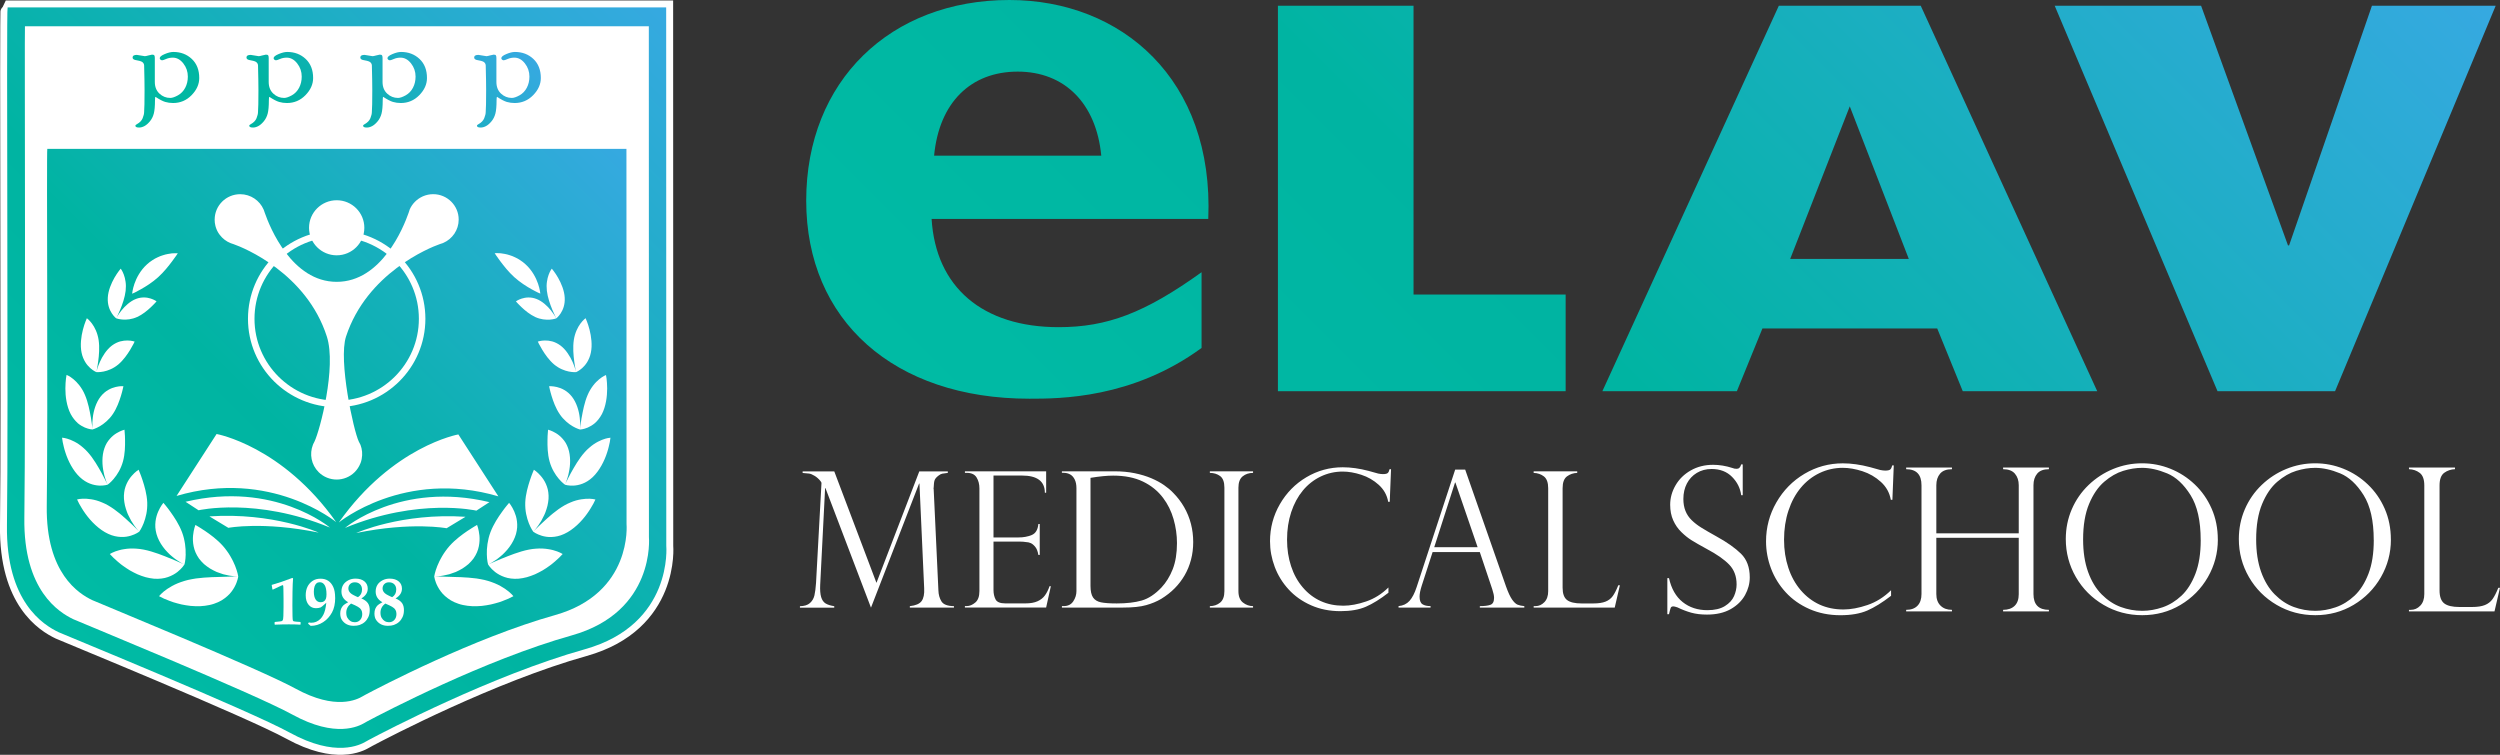 <svg xmlns="http://www.w3.org/2000/svg" xmlns:xlink="http://www.w3.org/1999/xlink" id="Livello_2" data-name="Livello 2" viewBox="0 0 962.43 290.58"><rect x="0" y="0" width="962.43" height="290.58" fill="#333333" stroke="none"/><defs><style>      .cls-1 {        stroke-miterlimit: 10;        stroke-width: 5.36px;      }      .cls-1, .cls-2 {        fill: #fff;      }      .cls-1, .cls-3 {        stroke: #fff;      }      .cls-4 {        fill: url(#Nuovo_campione_sfumatura_1-4);      }      .cls-5 {        fill: url(#Nuovo_campione_sfumatura_1-2);      }      .cls-6 {        fill: url(#Nuovo_campione_sfumatura_1);      }      .cls-3 {        fill: none;        stroke-miterlimit: 3.86;        stroke-width: 2.51px;      }      .cls-7 {        fill: url(#Nuovo_campione_sfumatura_1-3);      }    </style><linearGradient id="Nuovo_campione_sfumatura_1" data-name="Nuovo campione sfumatura 1" x1="10.84" y1="234.13" x2="249.29" y2="-4.33" gradientUnits="userSpaceOnUse"><stop offset="0" stop-color="#00bba4"></stop><stop offset=".37" stop-color="#00b4a2"></stop><stop offset="1" stop-color="#36a9e1"></stop></linearGradient><linearGradient id="Nuovo_campione_sfumatura_1-2" data-name="Nuovo campione sfumatura 1" x1="34.61" y1="232.34" x2="225.41" y2="41.54" xlink:href="#Nuovo_campione_sfumatura_1"></linearGradient><linearGradient id="Nuovo_campione_sfumatura_1-3" data-name="Nuovo campione sfumatura 1" x1="451.36" y1="250.41" x2="830.17" y2="-128.4" xlink:href="#Nuovo_campione_sfumatura_1"></linearGradient><linearGradient id="Nuovo_campione_sfumatura_1-4" data-name="Nuovo campione sfumatura 1" x1="80.41" y1="76.93" x2="169.99" y2="-12.65" xlink:href="#Nuovo_campione_sfumatura_1"></linearGradient></defs><g id="Livello_1-2" data-name="Livello 1"><g><g><path class="cls-1" d="M2.93,2.85h253.53s.04,207.27.04,207.27c0,0,2.75,30.25-31.37,39.83-35.63,10-76.81,31.53-83,34.82-.4.22-.8.44-1.2.67-2.26,1.33-11.66,6.32-29.36-3.38-15.81-8.67-87.22-37.83-88.97-38.66-5.81-2.77-20.32-11.67-19.92-41.12C3.26,160.82,2.39,3.15,2.93,2.85Z"></path><path class="cls-6" d="M2.93,2.85h253.53s.04,207.27.04,207.27c0,0,2.75,30.25-31.37,39.83-35.63,10-76.81,31.53-83,34.82-.4.22-.8.44-1.2.67-2.26,1.33-11.66,6.32-29.36-3.38-15.81-8.67-87.22-37.83-88.97-38.66-5.81-2.77-20.32-11.67-19.92-41.12C3.26,160.82,2.39,3.15,2.93,2.85Z"></path><path class="cls-2" d="M9.6,10.12h240.18s.04,196.7.04,196.7c0,0,2.6,28.7-29.72,37.79-33.76,9.49-72.76,29.92-78.63,33.04-.38.2-.76.42-1.13.64-2.14,1.26-11.04,6-27.81-3.21-14.98-8.22-82.63-35.9-84.29-36.69-5.51-2.63-19.25-11.07-18.87-39.02.54-39.34.05-188.86.23-189.25Z"></path><path class="cls-5" d="M18.2,57.3h222.96l.04,144.43s2.42,26.65-27.59,35.08c-31.34,8.81-67.55,27.77-72.99,30.67-.36.19-.7.39-1.05.59-1.99,1.17-10.25,5.57-25.82-2.98-13.91-7.63-76.71-33.32-78.24-34.06-5.11-2.44-17.87-10.28-17.51-36.23.5-36.52-.12-137.24.21-137.51Z"></path><path class="cls-2" d="M31.41,135.79c-.62-2.93-.16-6.3.51-8.88.32-1.3.72-2.4,1.01-3.17.29-.78.51-1.23.51-1.23,0,0,.24.17.6.51.36.34.86.87,1.38,1.57.51.7,1.05,1.57,1.5,2.63.45,1.05.84,2.29,1.05,3.69.42,2.83.15,5.87-.17,8.25-.07.6-.16,1.15-.25,1.65-.08.5-.15.93-.22,1.29-.11.59-.2.98-.23,1.11.03-.13.13-.52.31-1.09.11-.35.24-.77.41-1.24.18-.47.38-.98.62-1.53.96-2.16,2.54-4.74,4.67-6.34,1.08-.79,2.15-1.29,3.18-1.58,1.02-.27,1.98-.36,2.8-.35.82,0,1.5.12,1.98.22.48.1.76.2.76.2,0,0-.17.35-.45.92-.29.57-.73,1.36-1.27,2.25-1.09,1.79-2.61,3.98-4.55,5.63-.99.81-1.98,1.42-2.96,1.85-.97.44-1.89.71-2.71.88-1.63.33-2.79.23-2.79.23,0,0-1.08-.42-2.35-1.55-.63-.57-1.32-1.32-1.92-2.3-.58-.96-1.13-2.17-1.42-3.63ZM44.72,122.55s.2-.35.48-.95c.28-.61.69-1.45,1.1-2.45.83-2,1.76-4.61,2.07-7.19.14-1.29.13-2.46-.03-3.5-.14-1.04-.38-1.94-.66-2.7-.54-1.5-1.21-2.34-1.21-2.34,0,0-.29.35-.75.96-.23.31-.5.67-.78,1.11-.28.42-.58.91-.89,1.44-1.21,2.12-2.42,4.97-2.55,7.68-.15,2.7.69,4.69,1.54,6,.85,1.3,1.69,1.94,1.69,1.94ZM52.8,122.05c2.07-.97,3.92-2.49,5.26-3.76.34-.32.64-.62.91-.89.27-.28.51-.51.7-.72.38-.41.6-.67.6-.67,0,0-.85-.63-2.26-1.08-.7-.22-1.57-.41-2.52-.42-.94,0-2.02.13-3.13.57-2.25.85-4.21,2.73-5.56,4.38-.66.84-1.21,1.59-1.54,2.16-.35.57-.54.91-.54.91,0,0,.99.39,2.48.49,1.5.11,3.51-.04,5.59-.99ZM29.86,162.85c.97.82,1.93,1.36,2.78,1.73.85.36,1.59.55,2.12.65.53.1.84.11.84.11,0,0,.31-.07.82-.28.51-.19,1.21-.51,2.01-.97.79-.46,1.67-1.08,2.52-1.85.87-.78,1.75-1.71,2.49-2.84,1.53-2.25,2.46-4.87,3.12-7,.15-.53.3-1.02.42-1.47.12-.45.21-.85.29-1.18.17-.66.24-1.08.24-1.08,0,0-1.27-.11-3.01.31-.88.21-1.85.56-2.86,1.15-1.02.58-2.01,1.41-2.92,2.56-1.79,2.3-2.72,5.5-3,8.09-.07.65-.14,1.26-.16,1.81-.01.54-.01,1.03,0,1.43.02.7.04,1.16.05,1.27,0-.11-.04-.56-.13-1.26-.05-.41-.12-.89-.21-1.43-.08-.54-.15-1.15-.27-1.81-.47-2.59-1.06-5.9-2.31-8.78-.6-1.44-1.36-2.65-2.12-3.64-.77-1-1.58-1.79-2.3-2.39-1.45-1.21-2.65-1.66-2.65-1.66,0,0-.1.54-.23,1.46-.05.47-.1,1.03-.15,1.66-.04.63-.08,1.33-.07,2.09-.02,3.02.49,6.88,2.04,9.86.8,1.49,1.71,2.59,2.66,3.43ZM38.07,186.94c1.01.05,1.84-.04,2.42-.14.58-.1.91-.2.91-.2,0,0-.23-.47-.61-1.26-.19-.39-.42-.87-.7-1.39-.14-.27-.29-.54-.44-.83-.15-.29-.31-.59-.47-.92-1.39-2.48-3.14-5.63-5.41-8.15-.56-.63-1.15-1.2-1.73-1.69-.56-.5-1.13-.94-1.69-1.33-1.12-.77-2.24-1.32-3.18-1.7-.95-.38-1.77-.59-2.35-.71-.58-.11-.93-.13-.93-.13,0,0,.08.63.25,1.67.1.51.24,1.12.41,1.82.18.69.36,1.46.64,2.25,1.02,3.2,2.93,7,5.55,9.45,2.62,2.47,5.37,3.13,7.34,3.25ZM50.32,206.24c1.04-.31,1.86-.7,2.41-1.01.56-.32.86-.54.86-.54,0,0,.23-.3.56-.87.33-.56.75-1.38,1.15-2.4.4-1.02.76-2.21,1.04-3.58.27-1.36.39-2.83.34-4.44-.14-3.19-1.05-6.23-1.82-8.59-.21-.58-.38-1.14-.56-1.61-.18-.48-.36-.9-.49-1.26-.27-.71-.46-1.11-.46-1.11,0,0-.32.2-.81.59-.49.39-1.16.99-1.86,1.81-.34.4-.71.86-1.04,1.38-.33.51-.64,1.08-.92,1.7-.28.63-.52,1.32-.71,2.07-.16.74-.27,1.54-.31,2.4-.01.44-.02.87.02,1.3.03.43.08.87.16,1.3.13.86.32,1.73.6,2.55.13.42.28.83.42,1.23.08.2.16.41.24.6.09.19.17.38.26.57.35.75.72,1.47,1.09,2.13.79,1.27,1.52,2.38,2.13,3.09.5.6.84.99.94,1.09-.1-.11-.45-.49-1.01-1.03-.69-.64-1.57-1.6-2.71-2.59-.55-.53-1.14-1.08-1.78-1.63-.16-.13-.32-.28-.49-.41-.16-.14-.32-.29-.48-.44-.33-.28-.67-.57-1.01-.85-.71-.56-1.42-1.12-2.16-1.65-.37-.27-.75-.52-1.14-.77-.39-.24-.76-.49-1.16-.71-.78-.45-1.56-.82-2.33-1.13-.74-.32-1.47-.58-2.17-.78-.7-.2-1.38-.34-2.02-.44-.64-.1-1.23-.17-1.78-.2-1.1-.07-2.01,0-2.65.08-.64.09-1,.19-1,.19,0,0,.28.62.8,1.63.25.5.61,1.08,1.01,1.73.4.65.84,1.36,1.38,2.09,2.09,2.94,5.3,6.21,8.83,7.81,1.74.82,3.41,1.12,4.86,1.18,1.44.07,2.73-.17,3.77-.48ZM52.89,112.08c.41-.2.87-.45,1.35-.72,1.95-1.09,4.4-2.62,6.66-4.66,2.25-2.05,4-4.3,5.35-6.09.34-.44.64-.87.9-1.24.27-.37.51-.69.7-.96.38-.56.59-.9.59-.9,0,0-.38-.03-1.06-.02-.34,0-.75.02-1.23.05-.47.06-1,.13-1.58.25-.58.1-1.2.26-1.86.48-.33.1-.67.22-1.01.34-.33.14-.67.29-1.02.45-.35.16-.7.34-1.05.52-.34.2-.69.42-1.03.64-.34.23-.7.46-1.03.72-.33.26-.66.54-.98.83-2.59,2.34-4.07,5.27-4.84,7.49-.19.57-.35,1.08-.46,1.54-.12.47-.2.87-.26,1.21-.12.67-.16,1.06-.16,1.06,0,0,.36-.14.96-.42.3-.15.65-.32,1.06-.54ZM43.83,184.28c1.32-1.55,2.73-3.8,3.52-6.68.79-2.88.82-5.87.79-8.19-.03-.58-.01-1.12-.04-1.6-.02-.48-.06-.9-.09-1.26-.03-.71-.09-1.13-.09-1.13,0,0-.33.08-.88.29-.54.2-1.3.53-2.14,1.04-.86.51-1.73,1.2-2.57,2.15-.42.47-.83,1-1.2,1.61-.35.6-.67,1.27-.93,2.03-1.06,3-.9,6.63-.27,9.38.07.35.14.68.22,1,.09.32.18.61.26.9.17.57.34,1.06.48,1.48.14.42.29.74.38.96.09.22.15.34.15.34,0,0,.29-.19.73-.58.45-.39,1.05-.97,1.69-1.73ZM221.05,140.88c-.18-.47-.38-.98-.62-1.53-.96-2.16-2.54-4.74-4.67-6.34-1.08-.79-2.15-1.29-3.18-1.58-1.02-.27-1.98-.36-2.8-.35-.82,0-1.5.12-1.98.22-.48.1-.76.2-.76.2,0,0,.17.35.45.92.29.57.73,1.36,1.27,2.25,1.09,1.79,2.61,3.98,4.55,5.63.99.81,1.98,1.42,2.96,1.85.97.44,1.89.71,2.71.88,1.63.33,2.79.23,2.79.23,0,0,1.08-.42,2.35-1.55.63-.57,1.32-1.32,1.92-2.3.58-.96,1.13-2.17,1.42-3.63.62-2.93.16-6.3-.51-8.88-.32-1.3-.72-2.4-1.01-3.17-.29-.78-.51-1.23-.51-1.23,0,0-.24.17-.6.51-.36.34-.86.87-1.38,1.57-.51.7-1.05,1.57-1.5,2.63-.45,1.05-.84,2.29-1.05,3.69-.42,2.83-.15,5.87.17,8.25.07.6.16,1.15.25,1.65.08.5.15.93.22,1.29.11.59.2.98.23,1.11-.03-.13-.13-.52-.31-1.09-.11-.35-.24-.77-.41-1.24ZM223.9,160.81c-.11.65-.18,1.27-.27,1.81-.09.54-.16,1.03-.21,1.43-.09.69-.12,1.15-.13,1.26,0-.11.04-.57.05-1.27,0-.4,0-.89,0-1.43-.02-.54-.09-1.16-.16-1.81-.28-2.59-1.2-5.79-3-8.09-.91-1.15-1.9-1.98-2.92-2.56-1-.59-1.98-.94-2.86-1.15-1.75-.42-3.01-.31-3.01-.31,0,0,.08.41.24,1.08.08.33.17.73.29,1.18.12.45.27.94.42,1.47.65,2.12,1.59,4.75,3.12,7,.74,1.13,1.62,2.06,2.49,2.84.85.77,1.73,1.39,2.52,1.85.79.46,1.5.78,2.01.97.5.2.82.28.82.28,0,0,.31-.01.84-.11.53-.1,1.27-.29,2.12-.65.85-.37,1.81-.91,2.78-1.73.94-.84,1.85-1.94,2.66-3.43,1.55-2.98,2.05-6.84,2.04-9.86.01-.75-.03-1.45-.07-2.09-.05-.63-.1-1.2-.15-1.66-.12-.92-.23-1.46-.23-1.46,0,0-1.2.45-2.65,1.66-.72.6-1.54,1.39-2.3,2.39-.75.99-1.51,2.19-2.12,3.64-1.24,2.88-1.84,6.18-2.31,8.78ZM212.08,119.47c-1.35-1.66-3.31-3.53-5.56-4.38-1.11-.44-2.19-.58-3.13-.57-.95.01-1.82.2-2.52.42-1.41.45-2.26,1.08-2.26,1.08,0,0,.21.26.6.67.19.21.44.44.7.72.27.28.57.57.91.89,1.34,1.27,3.19,2.79,5.26,3.76,2.09.95,4.1,1.09,5.59.99,1.5-.1,2.48-.5,2.48-.49,0,0-.19-.35-.54-.91-.34-.57-.88-1.33-1.54-2.16ZM191.73,99.36c.27.38.57.81.9,1.24,1.35,1.79,3.1,4.04,5.35,6.09,2.26,2.03,4.71,3.57,6.66,4.66.48.27.94.51,1.35.72.4.22.76.39,1.06.54.6.29.96.42.96.42,0,0-.04-.39-.16-1.06-.06-.33-.14-.74-.26-1.21-.12-.46-.28-.97-.46-1.54-.76-2.22-2.24-5.15-4.84-7.49-.32-.29-.65-.57-.98-.83-.33-.26-.69-.5-1.03-.72-.35-.22-.69-.44-1.03-.64-.35-.19-.71-.36-1.05-.52-.35-.16-.69-.31-1.02-.45-.34-.12-.68-.23-1.01-.34-.65-.22-1.27-.38-1.86-.48-.58-.11-1.12-.19-1.58-.25-.47-.03-.89-.04-1.23-.05-.68,0-1.06.02-1.06.02,0,0,.21.35.59.9.19.28.43.6.7.96ZM212.59,119.15c.41,1,.82,1.84,1.1,2.45.28.6.48.95.48.95,0,0,.84-.64,1.69-1.94.85-1.31,1.69-3.29,1.54-6-.13-2.71-1.34-5.56-2.55-7.68-.31-.53-.61-1.02-.89-1.44-.28-.44-.56-.8-.78-1.11-.46-.61-.75-.96-.75-.96,0,0-.67.85-1.21,2.34-.28.75-.52,1.66-.66,2.7-.16,1.05-.17,2.21-.03,3.5.31,2.58,1.24,5.18,2.07,7.19ZM234.07,168.63c-.58.12-1.41.33-2.35.71-.93.38-2.06.93-3.18,1.7-.56.38-1.13.83-1.69,1.33-.59.49-1.17,1.05-1.73,1.69-2.27,2.52-4.02,5.67-5.41,8.15-.16.32-.32.62-.47.92-.15.29-.3.56-.44.83-.27.52-.51.99-.7,1.39-.38.79-.61,1.26-.61,1.26,0,0,.33.11.91.2.58.1,1.42.19,2.42.14,1.97-.12,4.72-.78,7.34-3.25,2.61-2.46,4.53-6.25,5.55-9.45.28-.8.46-1.57.64-2.25.17-.69.31-1.3.41-1.82.17-1.03.25-1.67.25-1.67,0,0-.35.02-.93.13ZM71.47,213.4c.03-1.18-.02-2.55-.24-3.99-.12-.71-.25-1.47-.44-2.24-.18-.77-.43-1.51-.72-2.31-1.18-3.09-2.99-5.78-4.47-7.84-.09-.13-.19-.25-.28-.38-.09-.13-.18-.24-.26-.36-.17-.23-.34-.45-.5-.67-.32-.41-.63-.76-.86-1.08-.48-.61-.8-.95-.8-.95,0,0-.26.32-.65.88-.38.57-.88,1.4-1.34,2.46-.23.53-.45,1.12-.63,1.75-.18.63-.32,1.31-.41,2.04-.08.73-.12,1.52-.07,2.33.06.81.21,1.66.45,2.55.5,1.75,1.39,3.45,2.49,4.93.53.77,1.15,1.44,1.75,2.07.31.32.61.63.92.92.32.28.63.54.94.8,1.21,1.05,2.41,1.76,3.25,2.28.42.27.79.43,1.03.55.24.12.38.18.38.18,0,0,.11-.39.23-1.08.12-.69.23-1.67.25-2.84ZM189.29,216.59c.84-.52,2.04-1.23,3.25-2.28.31-.26.62-.52.94-.8.31-.29.61-.6.92-.92.61-.64,1.22-1.31,1.75-2.07,1.1-1.48,1.98-3.18,2.49-4.93.24-.88.39-1.74.45-2.55.06-.81.01-1.6-.07-2.33-.09-.73-.23-1.41-.41-2.04-.19-.63-.41-1.23-.63-1.75-.46-1.06-.96-1.89-1.34-2.46-.38-.56-.65-.88-.65-.88,0,0-.32.34-.8.95-.23.32-.54.66-.86,1.08-.16.22-.33.44-.5.67-.08.13-.17.24-.26.36-.09.13-.19.25-.28.38-1.49,2.06-3.29,4.75-4.47,7.84-.29.79-.54,1.54-.72,2.31-.19.77-.32,1.53-.44,2.24-.22,1.44-.27,2.81-.24,3.99.02,1.17.13,2.15.25,2.84.11.69.23,1.08.23,1.08,0,0,.14-.06.38-.18s.6-.28,1.03-.55ZM179.2,198.95c-24.57-1.64-42.08,6.25-42.08,6.25,21.5-4.4,34.81-1.84,34.81-1.84l7.27-4.4ZM212.94,211.79c-.58-.16-1.21-.29-1.89-.39-.69-.11-1.43-.19-2.22-.23-.79-.04-1.61-.02-2.48.05-.88.05-1.8.17-2.75.36-1.92.37-3.8.97-5.61,1.6-.88.34-1.78.65-2.61.98-.42.17-.82.34-1.21.5-.4.15-.79.3-1.16.45-1.48.65-2.77,1.15-3.66,1.58-.44.22-.82.35-1.06.47-.25.11-.38.16-.38.16,0,0,.21.35.65.89.44.54,1.11,1.27,2.05,2,.93.71,2.12,1.42,3.63,1.94.76.28,1.58.45,2.48.57.9.1,1.89.16,2.94.06,1.04-.1,2.12-.3,3.19-.58,1.05-.3,2.11-.69,3.14-1.12,1.01-.47,1.99-.98,2.93-1.51.93-.55,1.78-1.14,2.59-1.72.2-.14.39-.28.58-.42.19-.15.37-.3.55-.44.35-.28.69-.56,1-.83.63-.54,1.19-1.03,1.61-1.46.87-.86,1.36-1.41,1.36-1.41,0,0-.34-.23-.97-.53-.62-.3-1.55-.66-2.7-.97ZM218.02,185.3c.14-.41.31-.91.48-1.48.08-.29.17-.58.26-.9.08-.32.14-.65.22-1,.63-2.75.78-6.38-.27-9.38-.27-.76-.58-1.43-.93-2.03-.37-.61-.78-1.14-1.2-1.61-.84-.95-1.72-1.64-2.57-2.15-.84-.51-1.6-.84-2.14-1.04-.55-.2-.88-.29-.88-.29,0,0-.06.42-.09,1.13-.03.35-.07.77-.09,1.26-.03.48-.02,1.02-.04,1.6-.03,2.32,0,5.3.79,8.19.79,2.88,2.2,5.12,3.52,6.68.64.76,1.25,1.35,1.69,1.73.45.39.73.58.73.58,0,0,.06-.12.15-.34.09-.22.24-.53.38-.96ZM225.57,192.02c-.55.03-1.14.1-1.78.2-.64.1-1.32.25-2.02.44-.7.2-1.43.45-2.17.78-.76.31-1.54.68-2.33,1.13-.4.22-.77.47-1.16.71-.39.25-.77.5-1.14.77-.74.53-1.45,1.09-2.16,1.65-.35.28-.69.57-1.01.85-.16.14-.32.29-.48.44-.17.14-.33.28-.49.41-.64.56-1.23,1.11-1.78,1.63-1.14,1-2.02,1.95-2.71,2.59-.56.54-.91.92-1.01,1.03.1-.11.44-.49.94-1.09.61-.71,1.34-1.81,2.13-3.09.37-.66.74-1.39,1.09-2.13.09-.19.17-.38.26-.57.08-.2.16-.4.24-.6.14-.4.29-.81.42-1.23.28-.82.47-1.69.6-2.55.07-.44.12-.87.16-1.3.04-.43.03-.87.02-1.3-.03-.86-.14-1.66-.31-2.4-.19-.75-.43-1.44-.71-2.07-.28-.62-.59-1.2-.92-1.7-.33-.51-.7-.97-1.04-1.38-.7-.81-1.37-1.41-1.86-1.81-.49-.39-.81-.59-.81-.59,0,0-.19.41-.46,1.11-.12.36-.31.77-.49,1.26-.19.47-.36,1.03-.56,1.61-.77,2.36-1.68,5.39-1.82,8.59-.05,1.61.07,3.08.34,4.44.28,1.37.64,2.57,1.04,3.58.4,1.02.82,1.84,1.15,2.4.32.56.56.87.56.87,0,0,.3.23.86.54.56.31,1.37.7,2.41,1.01,1.04.31,2.33.55,3.77.48,1.45-.06,3.12-.36,4.86-1.18,3.53-1.6,6.75-4.87,8.83-7.81.54-.73.98-1.45,1.38-2.09.4-.65.76-1.23,1.01-1.73.52-1,.8-1.63.8-1.63,0,0-.36-.1-1-.19-.64-.08-1.55-.15-2.65-.08ZM183.39,196.59l5.02-3.28c-34.2-8.19-55.6,9.93-55.6,9.93,28.35-11.75,50.58-6.66,50.58-6.66ZM194.44,226.68c-1.06-.71-2.41-1.49-3.99-2.14-1.56-.62-3.4-1.24-5.45-1.58-1.04-.21-2.09-.35-3.12-.43-1.05-.13-2.09-.21-3.1-.25-1.03-.09-2.02-.12-2.97-.13-.96-.06-1.88-.09-2.73-.09-1.72-.08-3.18-.06-4.24-.13-.91-.02-1.5,0-1.64,0,.14,0,.73-.02,1.64-.11,1.04-.06,2.5-.34,4.12-.75.8-.25,1.65-.55,2.51-.88.85-.38,1.7-.83,2.53-1.31.82-.53,1.61-1.11,2.34-1.72.72-.67,1.38-1.39,1.94-2.14,1.11-1.58,1.76-3.15,2.06-4.71.31-1.53.34-2.93.22-4.17-.12-1.23-.35-2.24-.54-2.95-.2-.71-.36-1.11-.36-1.11,0,0-.4.2-1.05.62-.32.22-.72.42-1.16.72-.22.14-.45.29-.68.45-.24.16-.5.31-.76.48-2.06,1.41-4.64,3.26-6.92,5.79-.57.62-1.08,1.31-1.56,1.96-.48.65-.91,1.32-1.3,1.98-.2.33-.38.67-.56,1-.18.32-.34.64-.5.95-.31.63-.58,1.24-.82,1.83-.46,1.15-.77,2.17-.95,2.9-.18.74-.24,1.17-.24,1.17,0,0,.06.44.25,1.16.2.72.54,1.72,1.15,2.84.3.56.68,1.16,1.13,1.76.23.3.48.61.75.91.27.29.57.59.89.87.64.57,1.38,1.13,2.24,1.66.86.52,1.83.93,2.93,1.31,1.11.39,2.27.6,3.48.77,1.21.18,2.44.19,3.68.16,1.24-.01,2.45-.17,3.63-.36,1.18-.16,2.29-.44,3.34-.73.52-.13,1.03-.28,1.51-.43.47-.16.93-.32,1.35-.48.85-.32,1.62-.61,2.22-.89,1.22-.58,1.93-.96,1.93-.96,0,0-.26-.35-.8-.88-.53-.53-1.35-1.24-2.41-1.96ZM80.63,198.8l7.27,4.4s13.31-2.56,34.81,1.84c0,0-17.51-7.88-42.08-6.25ZM90.53,217.86c-.23-.59-.5-1.2-.82-1.83-.16-.31-.32-.63-.5-.95-.18-.33-.36-.67-.56-1-.39-.67-.82-1.34-1.3-1.98-.48-.65-1-1.34-1.56-1.96-2.28-2.53-4.86-4.38-6.92-5.79-.26-.17-.52-.33-.76-.48-.23-.17-.47-.32-.68-.45-.43-.29-.83-.5-1.16-.72-.65-.41-1.05-.62-1.05-.62,0,0-.16.4-.36,1.11-.2.71-.42,1.72-.54,2.95-.12,1.24-.09,2.64.22,4.17.31,1.56.95,3.12,2.06,4.71.57.75,1.22,1.47,1.94,2.14.73.62,1.52,1.2,2.34,1.72.83.48,1.68.93,2.53,1.31.86.33,1.71.63,2.51.88,1.63.42,3.08.69,4.12.75.91.08,1.5.1,1.64.11-.14,0-.73-.01-1.64,0-1.05.07-2.52.04-4.24.13-.85,0-1.77.03-2.73.09-.95.01-1.95.04-2.97.13-1.01.04-2.05.11-3.1.25-1.04.08-2.08.22-3.12.43-2.05.35-3.89.96-5.45,1.58-1.57.65-2.93,1.43-3.99,2.14-1.07.72-1.88,1.42-2.41,1.96-.54.53-.8.88-.8.88,0,0,.71.38,1.93.96.61.28,1.37.57,2.22.89.43.16.88.32,1.35.48.48.16.99.3,1.51.43,1.05.29,2.16.57,3.34.73,1.18.19,2.39.35,3.63.36,1.24.04,2.46.02,3.68-.16,1.21-.17,2.37-.38,3.48-.77,1.1-.38,2.07-.79,2.93-1.31.86-.53,1.6-1.08,2.24-1.66.32-.29.61-.59.89-.87.27-.3.52-.61.75-.91.45-.6.83-1.2,1.13-1.76.61-1.12.95-2.12,1.15-2.84.2-.72.25-1.16.25-1.16,0,0-.06-.44-.24-1.17-.18-.73-.49-1.75-.95-2.9ZM64.66,222.15c1.51-.52,2.7-1.23,3.63-1.94.94-.74,1.61-1.46,2.05-2,.44-.54.65-.89.65-.89,0,0-.14-.05-.38-.16-.25-.12-.62-.25-1.06-.47-.89-.43-2.19-.93-3.66-1.58-.37-.15-.76-.3-1.16-.45-.4-.16-.8-.33-1.21-.5-.83-.33-1.73-.65-2.61-.98-1.81-.63-3.69-1.23-5.61-1.6-.95-.19-1.87-.3-2.75-.36-.87-.07-1.69-.08-2.48-.05-.78.04-1.53.11-2.22.23-.69.1-1.32.23-1.89.39-1.15.3-2.07.67-2.7.97-.63.3-.97.53-.97.53,0,0,.49.54,1.36,1.41.43.44.98.92,1.61,1.46.31.26.65.54,1,.83.18.14.36.29.55.44.19.14.38.28.58.42.81.57,1.66,1.17,2.59,1.72.94.53,1.92,1.05,2.93,1.51,1.04.44,2.09.82,3.14,1.12,1.07.28,2.15.48,3.19.58,1.04.1,2.04.04,2.94-.06.9-.11,1.72-.29,2.48-.57ZM191.86,191.08l-15.41-23.84s-25.27,4.52-46.03,33.91c0,0,25.27-20.75,61.44-10.07ZM71.42,193.16l5.02,3.28s22.23-5.1,50.58,6.66c0,0-21.4-18.12-55.6-9.93ZM83.38,167.08l-15.41,23.84c36.17-10.69,61.44,10.07,61.44,10.07-20.75-29.38-46.03-33.91-46.03-33.91Z"></path><g><path class="cls-7" d="M672.47,71.7c.37-.27.73-.54,1.11-.79.42-.28.79-.42,1.08.24.3.71,1.12.59,1.46.33.93-.71,1.42-.12,1.98.43-1.88.12-3.76.16-5.63-.21ZM796.62,72.26v-.03s0,.03,0,.03h0ZM787.66,72.27s0-.02,0-.02v.02ZM462.57,133.95c-26.7,19.54-54.7,19.54-66.29,19.54-52.13,0-85.91-30.12-85.91-76.26S342.87,0,388.56,0c43.12,0,78.84,30.44,76.59,84.28h-106.51c1.6,26.28,19.62,41.67,48.91,41.67,18.66,0,33.14-5.45,55.02-21.15v29.16ZM423.96,59.93c-1.93-20.19-14.16-32.36-32.18-32.36s-30.24,11.86-32.18,32.36h64.36ZM491.95,150.61h110.78v-37.21h-58.56V2.21h-52.21v148.4ZM684.8,2.21h54.63l67.95,148.4h-51.77l-9.83-24.15h-67.3l-9.84,24.15h-51.78L684.8,2.21ZM734.84,99.69l-22.73-58.75-22.94,58.75h45.67ZM853.69,150.61h45.24L960.77,2.21h-47.64l-31.89,92.26h-.43L847.36,2.21h-56.36l62.69,148.4Z"></path><g><path class="cls-2" d="M364.88,181.44v.61c-1,.12-1.71.22-2.14.3-.43.08-.9.33-1.42.73-.81.62-1.31,1.2-1.51,1.75-.2.55-.33,1.5-.37,2.85-.07.21-.07.43,0,.64l1.82,38.97c.05,1.64.44,3.05,1.18,4.24.74,1.19,2.34,1.79,4.81,1.82v.57h-16.99v-.57c2.23-.24,3.74-.88,4.52-1.94.78-1.06,1.12-2.7,1-4.93l-1.82-40.32h-.14l-18.52,47.77-17.52-46.02h-.14l-1.89,37.19c-.1,2.04.03,3.63.37,4.76.34,1.13.9,1.94,1.66,2.42.76.49,1.89.85,3.38,1.09v.57h-13.21v-.57c1.69-.02,2.97-.43,3.85-1.21.88-.78,1.45-1.76,1.73-2.94.27-1.18.48-2.78.62-4.83l2.1-38.47c0-.14-.14-.4-.43-.77-.28-.37-.64-.73-1.05-1.1-.42-.37-.81-.66-1.19-.87-.81-.5-1.51-.79-2.1-.87-.59-.08-1.42-.16-2.49-.23v-.61h12.18l16.24,42.92,16.49-42.92h11.01ZM371.47,182.05v-.61h31.27v8.26h-.5c0-4.42-2.95-6.63-8.83-6.63h-10.94v23.83h9.62c1.9,0,3.6-.31,5.09-.93,1.5-.62,2.35-2.03,2.56-4.24h.53v11.9h-.53c-.21-1.35-.62-2.39-1.21-3.12-.59-.72-1.18-1.2-1.76-1.44-.58-.24-1.1-.36-1.55-.36-.85-.14-1.75-.21-2.67-.21h-10.08v18.63c0,1.4.27,2.61.8,3.63.53,1.02,1.77,1.53,3.72,1.53h7.8c1.88,0,3.42-.27,4.63-.82,1.21-.55,2.17-1.3,2.87-2.28.7-.97,1.29-2.15,1.76-3.53h.5l-1.82,8.23h-31.27v-.57h.71c1.12,0,2.21-.45,3.28-1.35,1.07-.9,1.6-2.37,1.6-4.42v-39.54c0-1.61-.36-3.01-1.09-4.2-.72-1.19-1.99-1.78-3.79-1.78h-.71ZM408.8,182.05v-.61h20.2c2.83,0,5.43.24,7.82.73,2.39.49,4.52,1.14,6.41,1.94,1.89.81,3.52,1.69,4.9,2.65,1.38.96,2.54,1.94,3.49,2.94,1.66,1.66,3.07,3.51,4.24,5.54,1.16,2.03,2.04,4.17,2.62,6.43.58,2.26.87,4.58.87,6.98s-.28,4.68-.85,6.84c-.57,2.16-1.39,4.16-2.46,6-1.07,1.84-2.35,3.51-3.83,5-1.48,1.5-3.21,2.85-5.18,4.06-1.69,1-3.62,1.81-5.81,2.42-2.19.62-5.14.93-8.87.93h-23.54v-.57h.71c1.64,0,2.86-.62,3.67-1.85.81-1.23,1.21-2.54,1.21-3.92v-39.61c0-1.33-.22-2.44-.66-3.35-.44-.9-1.03-1.55-1.76-1.96-.74-.4-1.56-.61-2.46-.61h-.71ZM419.81,183.93v41.57c0,2.04.33,3.54.98,4.51.65.96,1.67,1.59,3.05,1.87,1.38.28,3.39.43,6.06.43,3.8,0,7-.37,9.62-1.12,2.61-.75,5.14-2.42,7.59-5,1.8-1.92,3.25-4.27,4.35-7.05,1.09-2.78,1.64-6.14,1.64-10.08,0-3.11-.44-6.19-1.32-9.24-.88-3.05-2.22-5.76-4.02-8.14-2.02-2.68-4.61-4.78-7.78-6.3-3.17-1.52-6.99-2.28-11.45-2.28-2.3,0-5.2.28-8.69.85ZM482.39,181.44v.61c-1.57,0-2.9.44-3.99,1.32-1.09.88-1.64,2.34-1.64,4.38v39.82c0,2.02.58,3.49,1.75,4.4,1.16.91,2.46,1.37,3.88,1.37v.57h-16.63v-.57c1.52,0,2.83-.45,3.94-1.34,1.1-.89,1.66-2.37,1.66-4.43v-39.82c0-2.18-.55-3.68-1.66-4.49-1.1-.81-2.42-1.21-3.94-1.21v-.61h16.63ZM535.03,193.19h-.61c-.45-2.56-1.66-4.74-3.62-6.52-1.96-1.78-4.21-3.08-6.75-3.9-2.54-.82-4.92-1.23-7.12-1.23-3.02,0-5.85.64-8.5,1.91-2.65,1.27-4.93,3.06-6.86,5.38-1.92,2.32-3.42,5.09-4.49,8.33-1.07,3.24-1.6,6.76-1.6,10.56s.52,7.09,1.55,10.24c1.03,3.15,2.54,5.88,4.52,8.19,1.98,2.32,4.28,4.07,6.89,5.25,2.61,1.19,5.51,1.78,8.69,1.78,2.66,0,5.58-.54,8.76-1.62,3.18-1.08,6.06-2.88,8.62-5.4v2.03c-3.16,2.45-6.05,4.24-8.67,5.38-2.62,1.14-5.89,1.71-9.81,1.71-4.13,0-7.9-.75-11.31-2.26-3.41-1.51-6.29-3.54-8.64-6.11-2.35-2.56-4.13-5.45-5.34-8.66-1.21-3.21-1.82-6.5-1.82-9.9,0-5.1,1.26-9.85,3.78-14.23,2.52-4.38,5.92-7.85,10.22-10.4,4.3-2.55,8.96-3.83,14-3.83,3.11,0,6.42.46,9.94,1.39l3.7,1.03c.71.14,1.32.21,1.82.21.93,0,1.54-.14,1.85-.41.31-.27.55-.77.71-1.48h.57l-.5,12.54ZM564.06,180.8l15.71,44.95c.83,2.33,1.61,4.01,2.35,5.06.74,1.05,1.44,1.71,2.12,1.98.68.27,1.54.46,2.58.55v.57h-17.13v-.57c1.76,0,3.11-.16,4.06-.5.95-.33,1.42-1.23,1.42-2.71,0-.81-.23-1.89-.68-3.24-.1-.19-.14-.33-.14-.43l-4.67-13.93h-18.17l-4.17,12.89c-.57,1.76-.85,3.17-.85,4.24,0,1.47.37,2.45,1.1,2.94.74.49,1.78.73,3.13.73v.57h-12.32v-.57c1.76-.16,3.16-.84,4.22-2.01,1.06-1.18,1.98-2.96,2.76-5.36l14.82-45.17h3.85ZM552.13,210.65h16.71l-8.55-24.9h-.14l-8.01,24.9ZM590.42,233.34h.71c1.28,0,2.42-.5,3.4-1.51.99-1.01,1.48-2.43,1.48-4.26v-39.61c0-2.18-.55-3.7-1.66-4.56-1.1-.85-2.42-1.3-3.94-1.35v-.61h16.78v.61c-1.47.05-2.78.49-3.92,1.32-1.14.83-1.71,2.36-1.71,4.59v38.29c0,2.28.57,3.86,1.71,4.74,1.14.88,3,1.32,5.59,1.32h4.52c1.97,0,3.54-.24,4.72-.71,1.18-.47,2.11-1.2,2.8-2.17.69-.97,1.39-2.35,2.1-4.13h.61l-1.99,8.62h-31.2v-.57Z"></path><path class="cls-2" d="M670.91,190.63h-.6c-.35-2.68-1.52-5.03-3.52-7.05-1.99-2.02-4.62-3.03-7.88-3.03-2.13,0-4.02.5-5.68,1.5-1.65,1-2.93,2.37-3.83,4.1-.9,1.73-1.35,3.71-1.35,5.94,0,1.73.27,3.27.81,4.61.54,1.34,1.33,2.53,2.39,3.55,1.05,1.03,2.29,1.99,3.72,2.88,1.43.89,3.36,2.01,5.79,3.36,4.06,2.23,7.22,4.46,9.47,6.67,2.26,2.22,3.38,5.26,3.38,9.12,0,2.36-.61,4.63-1.82,6.82-1.22,2.19-3.05,3.99-5.51,5.39-2.46,1.4-5.5,2.11-9.14,2.11-2.28,0-4.3-.24-6.05-.73-1.76-.49-3.53-1.17-5.34-2.05-.75-.25-1.27-.38-1.54-.38-.53,0-.87.19-1.03.56-.16.38-.38,1.19-.66,2.44h-.64v-13.87h.64c.9,4.06,2.66,7.13,5.26,9.21,2.61,2.08,5.78,3.12,9.51,3.12,2.81,0,5.06-.53,6.75-1.58,1.69-1.05,2.86-2.33,3.52-3.83.65-1.5.98-3.01.98-4.51,0-3.11-.95-5.64-2.84-7.61-1.89-1.97-4.77-3.98-8.63-6.03-2.66-1.45-4.62-2.58-5.9-3.38-1.28-.8-2.58-1.84-3.89-3.12-1.32-1.28-2.36-2.79-3.14-4.53-.78-1.74-1.17-3.74-1.17-6,0-2.61.69-5.1,2.07-7.48,1.38-2.38,3.33-4.29,5.86-5.73,2.53-1.44,5.4-2.16,8.61-2.16,2.43,0,4.92.41,7.48,1.24.4.2.94.3,1.62.3.83,0,1.39-.56,1.69-1.69h.6v11.84ZM728.55,192.4h-.64c-.48-2.71-1.75-5-3.82-6.88-2.07-1.88-4.44-3.25-7.12-4.12-2.68-.86-5.19-1.3-7.52-1.3-3.18,0-6.17.67-8.97,2.01-2.79,1.34-5.21,3.23-7.24,5.68-2.03,2.44-3.61,5.38-4.74,8.8-1.13,3.42-1.69,7.14-1.69,11.15s.55,7.49,1.64,10.81c1.09,3.32,2.68,6.2,4.77,8.65,2.09,2.44,4.52,4.29,7.27,5.55,2.76,1.25,5.81,1.88,9.17,1.88,2.81,0,5.89-.57,9.25-1.71,3.36-1.14,6.39-3.04,9.1-5.7v2.14c-3.33,2.58-6.39,4.47-9.15,5.68-2.77,1.2-6.22,1.8-10.36,1.8-4.36,0-8.34-.8-11.94-2.39-3.6-1.59-6.64-3.74-9.12-6.45-2.48-2.71-4.36-5.75-5.64-9.14-1.28-3.38-1.92-6.87-1.92-10.45,0-5.39,1.33-10.4,3.99-15.02,2.66-4.62,6.25-8.28,10.79-10.98,4.54-2.69,9.46-4.04,14.77-4.04,3.28,0,6.78.49,10.49,1.47l3.91,1.09c.75.15,1.39.23,1.92.23.98,0,1.63-.14,1.95-.43.33-.29.58-.81.75-1.56h.6l-.53,13.23ZM777.16,205.33v-18.53c0-1.8-.49-3.28-1.47-4.44-.98-1.15-2.49-1.73-4.55-1.73v-.64h17.63v.64c-2.06,0-3.56.57-4.51,1.71-.95,1.14-1.43,2.63-1.43,4.46v41.88c0,4.06,1.98,6.09,5.94,6.09v.6h-17.63v-.6c1.88,0,3.35-.51,4.42-1.52,1.06-1.02,1.6-2.51,1.6-4.49v-21.73h-31.73v21.65c0,1.93.55,3.43,1.64,4.49,1.09,1.07,2.55,1.6,4.38,1.6v.6h-17.63v-.6c1.9,0,3.36-.53,4.38-1.6,1.02-1.06,1.52-2.56,1.52-4.49v-41.88c0-4.11-1.97-6.17-5.9-6.17v-.64h17.63v.64c-2.08,0-3.6.57-4.57,1.71-.97,1.14-1.45,2.63-1.45,4.46v18.53h31.73ZM853.81,207.73c0,5.19-1.29,10.01-3.85,14.47-2.57,4.46-6.07,8.01-10.51,10.66s-9.35,3.97-14.74,3.97-10.38-1.32-14.89-3.97c-4.51-2.64-8.06-6.21-10.66-10.7-2.59-4.49-3.89-9.37-3.89-14.66,0-4.06.77-7.88,2.31-11.45,1.54-3.57,3.7-6.68,6.47-9.34,2.77-2.66,5.93-4.71,9.47-6.17,3.55-1.45,7.25-2.18,11.11-2.18s7.42.7,10.9,2.09c3.48,1.39,6.61,3.4,9.38,6.03,2.77,2.63,4.94,5.75,6.52,9.36,1.58,3.61,2.37,7.57,2.37,11.88ZM847.2,207.88c0-7.37-1.3-13.13-3.91-17.29-2.61-4.16-5.61-6.95-9.02-8.36-3.41-1.41-6.62-2.12-9.62-2.12-2.33,0-4.75.38-7.26,1.15-2.51.77-4.94,2.16-7.31,4.19-2.37,2.03-4.32,4.89-5.85,8.57-1.53,3.68-2.29,8.23-2.29,13.65,0,4.76.63,8.92,1.9,12.46,1.27,3.55,3.01,6.44,5.23,8.68,2.22,2.24,4.66,3.86,7.33,4.85,2.67.99,5.44,1.49,8.33,1.49,2.58,0,5.19-.46,7.84-1.37,2.64-.91,5.06-2.41,7.26-4.47,2.19-2.07,3.97-4.87,5.34-8.42,1.37-3.55,2.05-7.88,2.05-12.99ZM920.43,207.73c0,5.19-1.29,10.01-3.85,14.47-2.57,4.46-6.07,8.01-10.51,10.66-4.44,2.64-9.35,3.97-14.74,3.97s-10.38-1.32-14.89-3.97c-4.51-2.64-8.06-6.21-10.66-10.7-2.59-4.49-3.89-9.37-3.89-14.66,0-4.06.77-7.88,2.31-11.45,1.54-3.57,3.7-6.68,6.47-9.34,2.77-2.66,5.93-4.71,9.47-6.17,3.55-1.45,7.25-2.18,11.11-2.18s7.42.7,10.9,2.09c3.48,1.39,6.61,3.4,9.38,6.03,2.77,2.63,4.94,5.75,6.52,9.36s2.37,7.57,2.37,11.88ZM913.82,207.88c0-7.37-1.3-13.13-3.91-17.29-2.61-4.16-5.61-6.95-9.02-8.36-3.41-1.41-6.62-2.12-9.62-2.12-2.33,0-4.75.38-7.26,1.15-2.51.77-4.94,2.16-7.31,4.19-2.37,2.03-4.32,4.89-5.85,8.57-1.53,3.68-2.29,8.23-2.29,13.65,0,4.76.63,8.92,1.9,12.46,1.27,3.55,3.01,6.44,5.23,8.68,2.22,2.24,4.66,3.86,7.33,4.85,2.67.99,5.44,1.49,8.33,1.49,2.58,0,5.19-.46,7.84-1.37,2.64-.91,5.06-2.41,7.26-4.47,2.19-2.07,3.97-4.87,5.34-8.42,1.37-3.55,2.05-7.88,2.05-12.99ZM927.39,234.77h.75c1.35,0,2.55-.53,3.59-1.6,1.04-1.06,1.56-2.56,1.56-4.49v-41.81c0-2.31-.58-3.91-1.75-4.81-1.17-.9-2.55-1.38-4.15-1.43v-.64h17.71v.64c-1.55.05-2.93.51-4.14,1.39-1.2.88-1.8,2.5-1.8,4.85v40.42c0,2.41.6,4.07,1.8,5,1.2.93,3.17,1.39,5.9,1.39h4.77c2.08,0,3.74-.25,4.98-.75,1.24-.5,2.22-1.26,2.95-2.29.73-1.03,1.47-2.48,2.22-4.36h.64l-2.11,9.1h-32.93v-.6Z"></path></g></g><path class="cls-4" d="M55.49,42.98c.1-.99.16-3.75.16-8.27,0-2.18-.05-5.36-.16-9.55-.03-.44-.21-.82-.54-1.14-.32-.32-1-.57-2.03-.75-.79-.12-1.3-.27-1.53-.45-.23-.18-.35-.4-.35-.66,0-.69.54-1.03,1.63-1.03.21,0,.73.08,1.55.25.82.17,1.34.25,1.55.25.23,0,.7-.1,1.42-.3.72-.2,1.17-.3,1.34-.3.47,0,.77.1.89.31s.18.53.18.97v9.24c0,1.88.59,3.38,1.78,4.49s2.58,1.66,4.17,1.66c.77,0,1.75-.34,2.95-1,1.2-.67,2.13-1.64,2.8-2.91.67-1.27,1.01-2.71,1.01-4.31,0-1.9-.58-3.59-1.74-5.07-1.16-1.48-2.51-2.22-4.05-2.22-.93,0-1.78.17-2.56.51-.78.34-1.29.51-1.53.51s-.46-.08-.65-.24-.29-.35-.29-.58c0-.51.64-1.04,1.93-1.58,1.28-.54,2.38-.81,3.31-.81,2.83,0,5.19.9,7.11,2.7,1.91,1.8,2.86,4.25,2.86,7.34,0,2.39-.99,4.6-2.96,6.61s-4.34,3.01-7.12,3.01c-1.06,0-2.07-.14-3.02-.42-.95-.28-2.19-.93-3.73-1.94-.14,0-.21.45-.21,1.34,0,2.22-.15,3.91-.45,5.07-.3,1.16-.81,2.17-1.53,3.03s-1.43,1.46-2.12,1.82c-.69.36-1.36.54-2.01.54-.96,0-1.44-.23-1.44-.7,0-.2.22-.41.65-.64,1.05-.58,1.77-1.32,2.15-2.24s.58-1.77.58-2.55ZM99.33,42.98c.1-.99.16-3.75.16-8.27,0-2.18-.05-5.36-.16-9.55-.03-.44-.21-.82-.54-1.14-.32-.32-1-.57-2.03-.75-.79-.12-1.3-.27-1.53-.45-.23-.18-.35-.4-.35-.66,0-.69.54-1.03,1.63-1.03.21,0,.73.08,1.55.25.82.17,1.34.25,1.55.25.23,0,.7-.1,1.42-.3.72-.2,1.17-.3,1.34-.3.47,0,.77.1.89.31s.18.53.18.97v9.24c0,1.88.59,3.38,1.78,4.49s2.58,1.66,4.17,1.66c.77,0,1.75-.34,2.95-1,1.2-.67,2.13-1.64,2.8-2.91.67-1.27,1.01-2.71,1.01-4.31,0-1.9-.58-3.59-1.74-5.07-1.16-1.48-2.51-2.22-4.05-2.22-.93,0-1.78.17-2.56.51-.78.34-1.29.51-1.53.51s-.46-.08-.65-.24-.29-.35-.29-.58c0-.51.64-1.04,1.93-1.58,1.28-.54,2.38-.81,3.31-.81,2.83,0,5.19.9,7.11,2.7,1.91,1.8,2.86,4.25,2.86,7.34,0,2.39-.99,4.6-2.96,6.61s-4.34,3.01-7.12,3.01c-1.06,0-2.07-.14-3.02-.42-.95-.28-2.19-.93-3.73-1.94-.14,0-.21.45-.21,1.34,0,2.22-.15,3.91-.45,5.07-.3,1.16-.81,2.17-1.53,3.03s-1.43,1.46-2.12,1.82c-.69.36-1.36.54-2.01.54-.96,0-1.44-.23-1.44-.7,0-.2.22-.41.65-.64,1.05-.58,1.77-1.32,2.15-2.24s.58-1.77.58-2.55ZM143.16,42.98c.1-.99.16-3.75.16-8.27,0-2.18-.05-5.36-.16-9.55-.03-.44-.21-.82-.54-1.14-.32-.32-1-.57-2.03-.75-.79-.12-1.3-.27-1.53-.45-.23-.18-.35-.4-.35-.66,0-.69.54-1.03,1.63-1.03.21,0,.73.08,1.55.25.82.17,1.34.25,1.55.25.23,0,.7-.1,1.42-.3.72-.2,1.17-.3,1.34-.3.47,0,.77.1.89.31s.18.53.18.97v9.24c0,1.88.59,3.38,1.78,4.49,1.19,1.11,2.58,1.66,4.17,1.66.77,0,1.75-.34,2.95-1,1.2-.67,2.13-1.64,2.8-2.91.67-1.27,1.01-2.71,1.01-4.31,0-1.9-.58-3.59-1.74-5.07-1.16-1.48-2.51-2.22-4.05-2.22-.93,0-1.78.17-2.56.51-.78.34-1.29.51-1.53.51s-.46-.08-.65-.24-.29-.35-.29-.58c0-.51.64-1.04,1.93-1.58,1.28-.54,2.38-.81,3.31-.81,2.83,0,5.19.9,7.11,2.7,1.91,1.8,2.86,4.25,2.86,7.34,0,2.39-.99,4.6-2.96,6.61s-4.34,3.01-7.12,3.01c-1.06,0-2.07-.14-3.02-.42-.95-.28-2.19-.93-3.73-1.94-.14,0-.21.45-.21,1.34,0,2.22-.15,3.91-.45,5.07-.3,1.16-.81,2.17-1.53,3.03s-1.43,1.46-2.12,1.82c-.69.36-1.36.54-2.01.54-.96,0-1.44-.23-1.44-.7,0-.2.22-.41.65-.64,1.05-.58,1.77-1.32,2.15-2.24s.58-1.77.58-2.55ZM186.99,42.98c.1-.99.16-3.75.16-8.27,0-2.18-.05-5.36-.16-9.55-.03-.44-.21-.82-.54-1.14-.32-.32-1-.57-2.03-.75-.79-.12-1.3-.27-1.53-.45-.23-.18-.35-.4-.35-.66,0-.69.54-1.03,1.63-1.03.21,0,.73.08,1.55.25.82.17,1.34.25,1.55.25.23,0,.7-.1,1.42-.3.72-.2,1.17-.3,1.34-.3.47,0,.77.1.89.31s.18.53.18.97v9.24c0,1.88.59,3.38,1.78,4.49s2.58,1.66,4.17,1.66c.77,0,1.75-.34,2.95-1,1.2-.67,2.13-1.64,2.8-2.91.67-1.27,1.01-2.71,1.01-4.31,0-1.9-.58-3.59-1.74-5.07-1.16-1.48-2.51-2.22-4.05-2.22-.93,0-1.78.17-2.56.51-.78.34-1.29.51-1.53.51s-.46-.08-.65-.24-.29-.35-.29-.58c0-.51.64-1.04,1.93-1.58,1.28-.54,2.38-.81,3.31-.81,2.83,0,5.19.9,7.11,2.7,1.91,1.8,2.86,4.25,2.86,7.34,0,2.39-.99,4.6-2.96,6.61-1.97,2.01-4.34,3.01-7.12,3.01-1.06,0-2.07-.14-3.02-.42-.95-.28-2.19-.93-3.73-1.94-.14,0-.21.45-.21,1.34,0,2.22-.15,3.91-.45,5.07-.3,1.16-.81,2.17-1.53,3.03s-1.43,1.46-2.12,1.82c-.69.36-1.36.54-2.01.54-.96,0-1.44-.23-1.44-.7,0-.2.22-.41.65-.64,1.05-.58,1.77-1.32,2.15-2.24s.58-1.77.58-2.55Z"></path><g><path class="cls-3" d="M96.72,122.73c0-18.1,14.73-32.76,32.9-32.76s32.89,14.67,32.89,32.76-14.73,32.76-32.89,32.76-32.9-14.66-32.9-32.76Z"></path><path class="cls-2" d="M88.53,93.54l.31.09c-1.7-.67-3.17-1.8-4.25-3.24,1.02,1.36,2.38,2.45,3.94,3.15M82.64,84.54c0-5.4,4.4-9.78,9.82-9.78,4.04,0,7.51,2.43,9.02,5.89l.12.3c.13.33.24.66.34,1,1.94,5.55,10.4,26.55,27.68,26.55s25.72-20.95,27.67-26.53c.1-.36.22-.71.35-1.05l.09-.3c.97-2.18,2.72-3.95,4.9-4.96l.24-.11c1.19-.51,2.51-.8,3.89-.8,5.43,0,9.82,4.38,9.82,9.78,0,4.02-2.44,7.47-5.92,8.98l-.3.12c-.33.13-.66.24-1.01.33-4.13,1.43-28.14,11.25-36.13,35.57-3.03,9.21,2.93,36.36,4.9,40.43.18.32.35.65.5.99l.15.28c.67,1.73.83,3.61.48,5.41l-.06.31-.12.48-.08.3-.1.29-.11.3c-.55,1.36-1.27,2.47-2.23,3.43-3.84,3.82-10.05,3.82-13.89,0-2.85-2.85-3.58-7-2.19-10.52l.12-.3c.14-.32.3-.64.48-.95,2.06-4.23,8.54-28.68,4.75-40.44-7.82-24.27-31.79-34.12-35.94-35.56-.36-.1-.71-.21-1.05-.35l-.31-.09c-1.56-.69-2.92-1.79-3.94-3.15l-.21-.29-.16-.23-.24-.38-.16-.28-.2-.39-.15-.32c-.1-.23-.2-.47-.28-.72l-.15-.47-.09-.32c-.21-.79-.31-1.61-.31-2.46M118.97,87.69c0-5.85,4.77-10.6,10.65-10.6s10.64,4.74,10.64,10.6-4.77,10.6-10.64,10.6-10.65-4.75-10.65-10.6"></path></g></g><g><path class="cls-2" d="M115.73,240.33l-.14.15c-1.2-.08-2.67-.12-4.4-.12s-3.47.04-5.34.12l-.14-.14v-.78l.15-.13c.44-.05.86-.09,1.27-.13.74-.06,1.21-.13,1.41-.22.15-.07.27-.23.37-.48.16-.4.24-2.03.24-4.89v-3.2c0-.96-.02-2.18-.05-3.65l-.03-.96c0-.43-.09-.64-.27-.64-.08,0-.33.1-.76.3-1.17.54-2.18,1.02-3.02,1.43l-.15-.09c-.05-.49-.14-1.03-.27-1.63v-.1c2.38-.67,5.02-1.56,7.95-2.69l.27.19c-.03.51-.08,1.26-.14,2.25-.03.38-.05,1.39-.08,3.04l-.04,5.05c0,3.62.06,5.56.18,5.83.09.2.21.32.39.36.31.09,1.11.16,2.42.23l.17.13v.78Z"></path><path class="cls-2" d="M129.04,230.12c0,2.27-.41,4.15-1.22,5.65-.86,1.57-1.99,2.82-3.41,3.74-1.46.95-3.06,1.43-4.8,1.43l-1.02-.84.31-.5c.26.09.57.14.95.14,1.34,0,2.51-.5,3.51-1.49.4-.39.78-.93,1.12-1.59.55-1.05.93-2.59,1.13-4.62-1.28,1.17-1.99,1.77-2.14,1.79-.57.21-1.17.31-1.83.31-1.14,0-2.07-.42-2.79-1.26-.77-.9-1.16-2.13-1.16-3.69,0-2.5.88-4.36,2.64-5.56.83-.57,1.86-.85,3.07-.85,2.3,0,3.93,1.07,4.9,3.2.48,1.05.72,2.44.72,4.14ZM125.69,228.8c0-1.59-.23-2.76-.69-3.52s-1.09-1.14-1.89-1.14c-.99,0-1.65.54-2.01,1.61-.19.57-.28,1.25-.28,2.03,0,1.33.24,2.35.73,3.06.46.67,1.09,1,1.88,1,1.01,0,1.69-.45,2.03-1.35.15-.41.23-.97.23-1.68Z"></path><path class="cls-2" d="M142.33,234.92c0,1-.18,1.89-.54,2.66-.69,1.47-1.8,2.47-3.34,3.01-.63.22-1.41.33-2.32.33-1.94,0-3.43-.73-4.46-2.19-.46-.65-.69-1.51-.69-2.57,0-1.29.42-2.35,1.25-3.16.27-.27.88-.65,1.81-1.16-1.72-.97-2.59-2.34-2.59-4.1,0-2,.91-3.46,2.73-4.39.79-.4,1.68-.6,2.69-.6,1.47,0,2.64.37,3.49,1.11.81.7,1.21,1.62,1.21,2.75,0,1.53-.82,2.79-2.46,3.76,1.2.51,2.05,1.13,2.55,1.88.45.68.68,1.57.68,2.68ZM139.46,236.4c0-1.23-.55-2.17-1.66-2.79-.72-.41-1.49-.78-2.32-1.12l-.35-.14c-1.22.93-1.83,2.11-1.83,3.51,0,.81.15,1.47.45,1.98.67,1.13,1.61,1.7,2.83,1.7.85,0,1.54-.29,2.07-.88s.8-1.34.8-2.26ZM139.37,226.97c0-.84-.25-1.52-.75-2.03s-1.18-.77-2.04-.77c-.77,0-1.38.24-1.84.72-.42.45-.63,1-.63,1.66s.27,1.24.82,1.77c.29.28.72.56,1.29.84.2.1.5.25.9.44l.69.3c1.04-.67,1.56-1.65,1.56-2.93Z"></path><path class="cls-2" d="M155.5,234.92c0,1-.18,1.89-.54,2.66-.69,1.47-1.8,2.47-3.34,3.01-.63.22-1.41.33-2.32.33-1.94,0-3.43-.73-4.46-2.19-.46-.65-.69-1.51-.69-2.57,0-1.29.42-2.35,1.25-3.16.27-.27.88-.65,1.81-1.16-1.72-.97-2.59-2.34-2.59-4.1,0-2,.91-3.46,2.73-4.39.79-.4,1.68-.6,2.69-.6,1.47,0,2.64.37,3.49,1.11.81.7,1.21,1.62,1.21,2.75,0,1.53-.82,2.79-2.46,3.76,1.2.51,2.05,1.13,2.55,1.88.45.68.68,1.57.68,2.68ZM152.63,236.4c0-1.23-.55-2.17-1.66-2.79-.72-.41-1.49-.78-2.32-1.12l-.35-.14c-1.22.93-1.83,2.11-1.83,3.51,0,.81.15,1.47.45,1.98.67,1.13,1.61,1.7,2.83,1.7.85,0,1.54-.29,2.07-.88s.8-1.34.8-2.26ZM152.54,226.97c0-.84-.25-1.52-.75-2.03s-1.18-.77-2.04-.77c-.77,0-1.38.24-1.84.72-.42.45-.63,1-.63,1.66s.27,1.24.82,1.77c.29.28.72.56,1.29.84.2.1.5.25.9.44l.69.3c1.04-.67,1.56-1.65,1.56-2.93Z"></path></g></g></g></svg>
